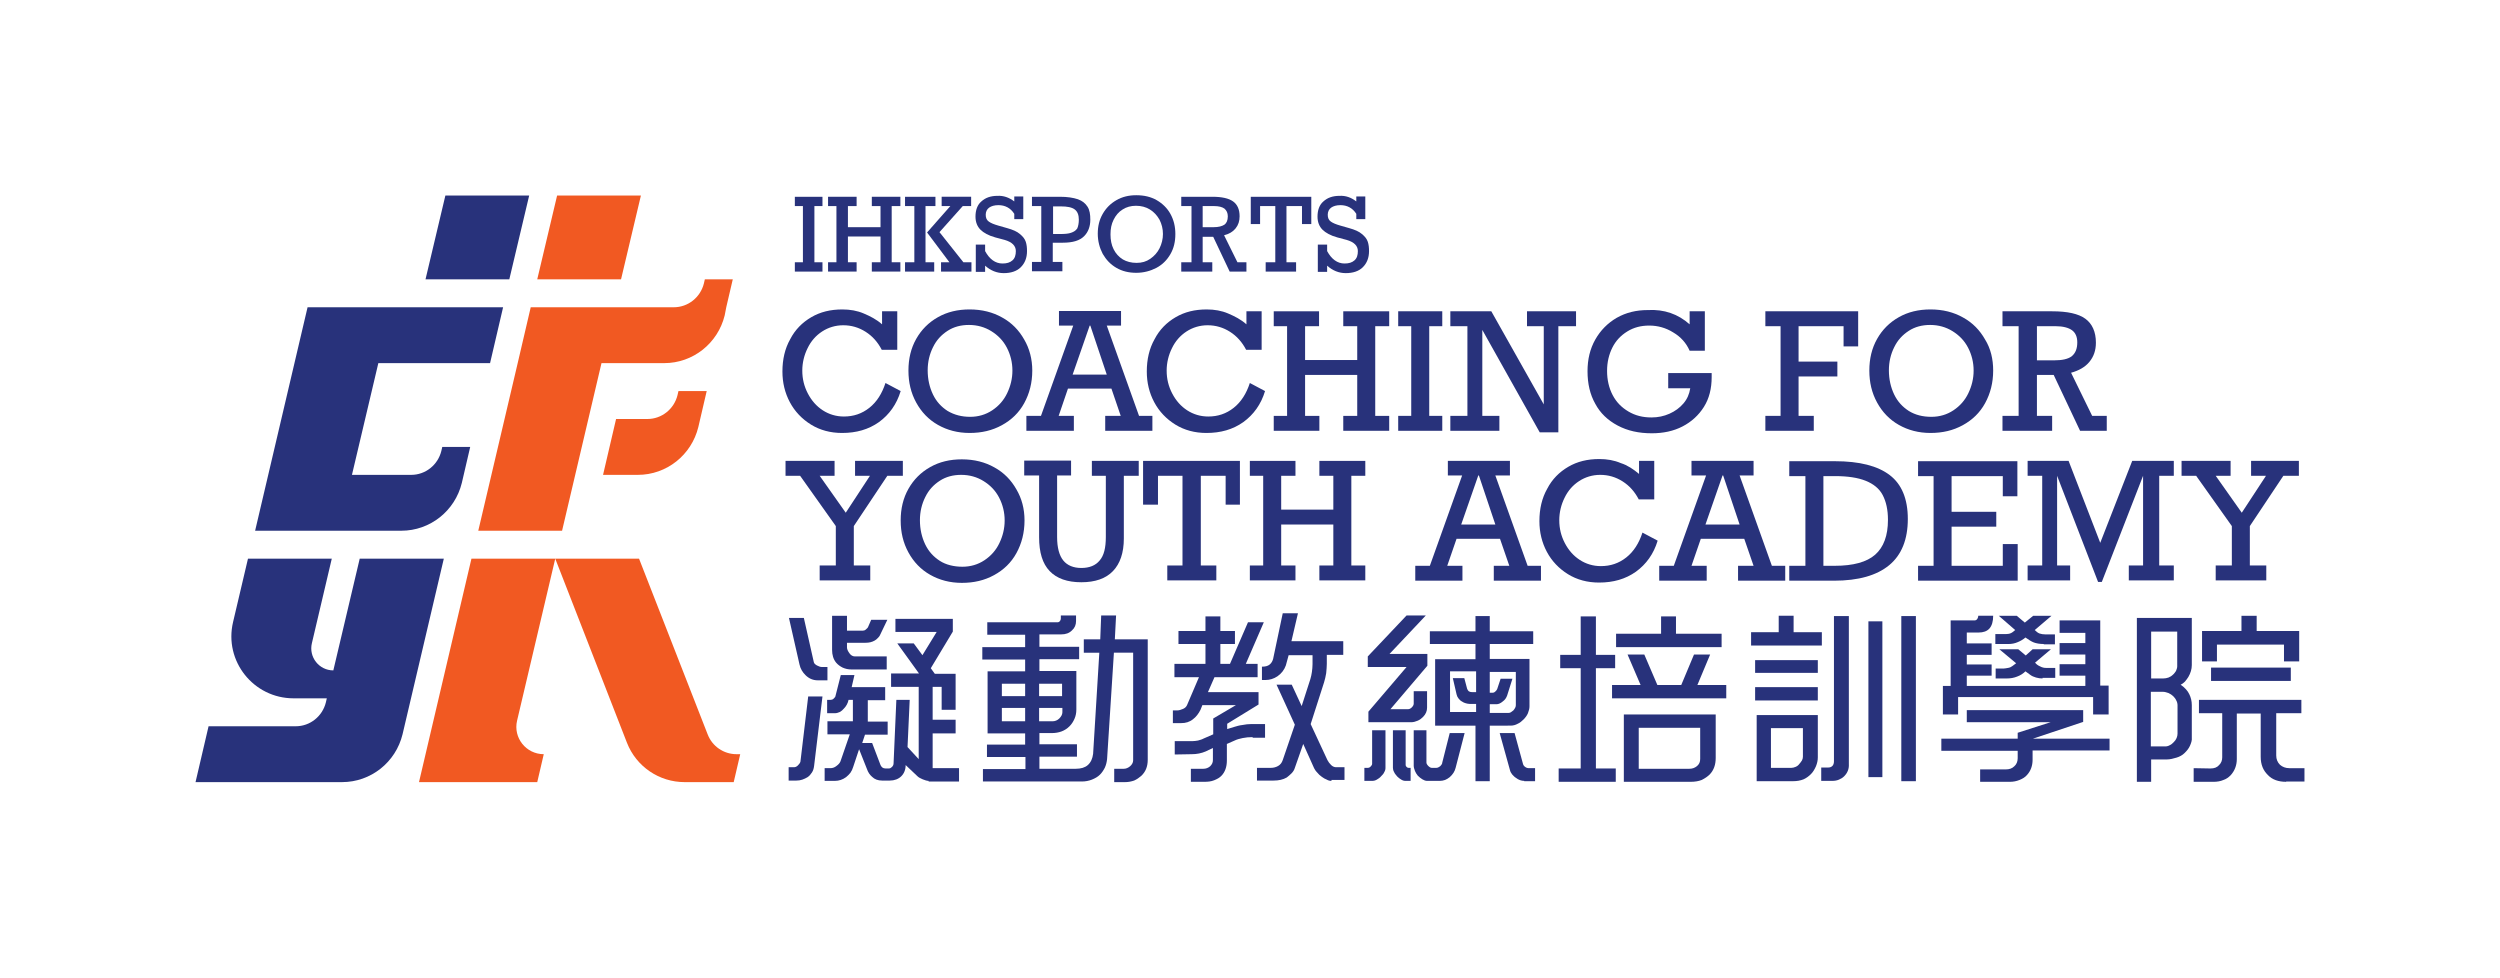 <?xml version="1.0" encoding="utf-8"?>
<!-- Generator: Adobe Illustrator 25.4.1, SVG Export Plug-In . SVG Version: 6.00 Build 0)  -->
<svg version="1.1" id="Layer_1" xmlns="http://www.w3.org/2000/svg" xmlns:xlink="http://www.w3.org/1999/xlink" x="0px" y="0px"
	 viewBox="0 0 805.5 315" style="enable-background:new 0 0 805.5 315;" xml:space="preserve">
<style type="text/css">
	.st0{fill:#28327B;}
	.st1{fill:#F15922;}
</style>
<g>
	<g>
		<g>
			<path class="st0" d="M262.3,246.8c-0.1,0.8-0.3,1.5-0.7,2.1c-0.4,0.6-0.8,1.1-1.4,1.5c-0.5,0.3-1.1,0.6-1.7,0.8
				c-0.6,0.2-1.2,0.3-1.9,0.3h-2.5v-4.3h1.7c0.5,0,0.9-0.2,1.3-0.6c0.4-0.4,0.7-0.8,0.8-1.2l2.5-21h4.6L262.3,246.8z M263.5,219.2
				c-1.6,0-2.9-0.6-4-1.7c-0.9-0.9-1.6-2-1.9-3.4l-3.4-15h4.8l3.2,14.2c0.1,0.5,0.5,0.8,1,1.1c0.6,0.3,1.1,0.5,1.5,0.5h1.9v4.3
				H263.5z M299.2,251.6c-0.5,0-1.2-0.2-1.9-0.5c-0.7-0.3-1.3-0.6-1.7-1l-3.8-3.6c0,1.5-0.5,2.7-1.4,3.6c-0.9,0.9-2.2,1.4-3.7,1.4
				h-2.5c-1.3,0-2.4-0.4-3.2-1.2c-0.7-0.6-1.3-1.4-1.7-2.6l-2.5-6.3l-1.9,5.7c-0.2,0.7-0.5,1.3-0.9,1.9c-0.4,0.5-0.9,1-1.4,1.4
				c-1.1,0.8-2.3,1.2-3.6,1.2h-3.3v-4.1h1.9c0.6,0,1.3-0.2,1.9-0.7c0.7-0.5,1.1-1,1.3-1.5l3-8.7h-7.2v-4.2h8.2v-6.9h-1.4
				c-0.2,1-0.7,2-1.5,2.8c-0.4,0.5-0.8,0.8-1.3,1.1c-0.5,0.2-1,0.4-1.6,0.4h-2.5v-4.3h1.1c0.3,0,0.7-0.1,1-0.4
				c0.3-0.3,0.6-0.6,0.6-0.9l1.7-6.7h4.4l-0.9,3.9h10.8v4.2h-5.6v6.9h6.4v4.2h-7.3l-0.9,2.7h3.2l2.7,7.1c0.1,0.3,0.3,0.5,0.6,0.8
				c0.3,0.2,0.6,0.3,1,0.3h1.1c0.4,0,0.7-0.2,1-0.5s0.5-0.7,0.5-1.1l0.9-20.5h4.3l-0.7,15.2l3.6,3.9v-23.3h-8.9v-4.3h9l-7-9.7h5.3
				l2.8,3.8l4.6-7.5h-13.3v-4.2H307v4.1l-7.1,11.8l1.3,1.8h6.7v11.6h-4.5v-7.4h-2.9v10.6h7.4v4.4h-7.4v11.2h8.5v4.3H299.2z
				 M283.6,204.5c-0.2,0.5-0.5,0.8-0.8,1.1c-0.3,0.3-0.6,0.6-1,0.8c-0.9,0.5-1.8,0.7-2.9,0.7h-6v1.5c0,0.6,0.3,1.2,0.8,1.9
				c0.5,0.7,1.1,1,1.8,1h10.2v4.2h-11.3c-1.1,0-2-0.2-2.9-0.6c-0.8-0.4-1.5-0.9-2.1-1.6c-0.9-1.1-1.3-2.5-1.3-4.1v-11h4.8v4.8h5.1
				c0.3,0,0.7-0.1,1-0.4c0.3-0.3,0.6-0.5,0.7-0.8l1-2.3h5.2L283.6,204.5z"/>
			<path class="st0" d="M367.7,250c-0.7,0.6-1.4,1.1-2.3,1.5c-0.9,0.3-1.8,0.5-2.9,0.5H359v-4.3h3.1c0.7,0,1.4-0.3,2-0.8
				c0.6-0.5,1-1.2,1-1.9v-34.7h-6.2l-2.2,34.3c-0.1,0.9-0.3,1.8-0.7,2.7c-0.4,0.8-0.9,1.6-1.6,2.3c-0.7,0.7-1.6,1.2-2.6,1.6
				c-1,0.4-2.1,0.6-3.3,0.6h-31.8v-4h13.7v-3.9H318v-4h12.3v-3.6h-12.1v-20h12.1v-3.8h-13.8v-4h13.8v-4h-12.2v-4h22.6
				c0.3,0,0.6-0.1,0.8-0.4c0.2-0.2,0.3-0.5,0.3-0.8v-1h4.9v1.8c0,1.2-0.4,2.2-1.3,3c-0.9,0.9-2,1.3-3.5,1.3h-7v4h12.8v4h-12.8v3.8
				h11.9v12.4c0,1.1-0.2,2.1-0.6,3s-0.9,1.7-1.6,2.4c-1.5,1.5-3.4,2.2-5.8,2.2h-3.9v3.6h12.1v4h-12.1v3.9h11.7c1.7,0,3-0.4,3.9-1.2
				c1-0.9,1.5-2.1,1.7-3.6l2-32.6h-5v-4.3h5.3l0.3-7.7h4.8l-0.4,7.7h10.6v38.8C369.8,247,369.1,248.7,367.7,250z M330.3,220.3h-7.5
				v4h7.5V220.3z M330.3,228.1h-7.5v4.3h7.5V228.1z M342.2,220.3h-7.4v4h7.4V220.3z M342.2,228.1h-7.4v4.3h4.3
				c0.8,0,1.6-0.3,2.2-0.9c0.6-0.6,1-1.3,1-2V228.1z"/>
			<path class="st0" d="M403.6,237.5c-1.2,0-2.2,0.1-3.2,0.3c-0.9,0.2-1.8,0.4-2.6,0.8l-2.5,1.1v5.3c0,2.1-0.6,3.8-1.8,5
				c-0.6,0.6-1.3,1-2.3,1.4s-2,0.5-3.2,0.5h-4.3v-4.2h4c0.9,0,1.6-0.3,2.2-0.8c0.6-0.6,0.9-1.2,0.9-2V241l-2.3,1.1
				c-1.4,0.6-2.9,0.9-4.5,0.9l-5.5,0.1v-4.3h5.6c0.7,0,1.3-0.1,1.9-0.2c0.6-0.2,1.2-0.3,1.7-0.6l3.2-1.4v-5.1l7.3-4.3h-10.8
				l-0.6,1.5c-0.6,1.2-1.4,2.3-2.5,3.1c-0.5,0.4-1.1,0.7-1.7,0.9c-0.6,0.2-1.3,0.3-2.2,0.3h-2.5v-4.1h1.3c0.7,0,1.3-0.2,2-0.5
				c0.7-0.3,1.1-0.8,1.3-1.3l3.8-8.9h-7.9v-4.3h10v-6.4h-8.7v-4.2h8.7v-4.7h4.8v4.7h4.7v4.2h-4.7v6.4h3.1l5.8-13.4h5.1l-5.8,13.4
				h3.8v4.3h-13.9l-2.1,4.8h16.3v4l-10.1,6.2v1.7l2.3-0.7c0.7-0.2,1.6-0.5,2.6-0.6c1-0.2,1.9-0.3,2.7-0.3h4.6v4.4H403.6z M429,251.6
				c-0.5,0-1-0.1-1.5-0.4c-0.5-0.2-1.1-0.5-1.6-0.9c-0.6-0.4-1.1-0.9-1.5-1.4c-0.5-0.5-0.8-1-1-1.4l-3.5-7.8l-2.7,7.7
				c-0.2,0.7-0.6,1.3-1.1,1.8c-0.5,0.5-1,0.9-1.5,1.3c-1.2,0.7-2.6,1-4.3,1h-5.3v-4.1h4.5c0.8,0,1.6-0.2,2.3-0.6
				c0.7-0.4,1.2-1,1.5-1.9l3.9-11.4l-5.9-12.9h4.9l3.2,6.9l2.8-8.7c0.2-0.7,0.4-1.5,0.5-2.3c0.1-0.8,0.2-1.6,0.2-2.5v-2.9h-7.7
				l-0.9,3.3c-0.5,1.4-1.4,2.6-2.7,3.5c-1.2,0.8-2.5,1.2-3.9,1.2h-1.1v-4.3c1.1,0,1.9-0.2,2.5-0.7c0.6-0.5,0.9-1.1,1.1-1.8l3.1-14.7
				h4.9l-2.1,9h16.7v4.4h-5.3v2.9c0,0.9-0.1,1.9-0.2,3c-0.2,1.1-0.4,2.1-0.7,3l-4.3,13.4l5.4,11.6c0.3,0.6,0.7,1.1,1.2,1.6
				c0.5,0.5,1.1,0.7,1.6,0.7h2.7v4.1H429z"/>
			<path class="st0" d="M446,248.8c-0.2,0.5-0.6,0.9-1,1.3c-0.4,0.5-0.9,0.8-1.4,1.1c-0.5,0.3-1,0.4-1.5,0.4h-2.5v-4.2h1.1
				c0.3,0,0.6-0.1,0.9-0.4c0.3-0.3,0.5-0.6,0.5-0.9v-10.8h4.3v12.1C446.4,247.9,446.3,248.3,446,248.8z M448,228.5h5.7
				c0.4,0,0.8-0.2,1.2-0.6c0.4-0.4,0.6-0.8,0.6-1.2v-4h4.3v5.3c0,1.1-0.4,2.1-1.3,3c-0.5,0.5-1,0.9-1.7,1.2
				c-0.7,0.3-1.4,0.5-2.1,0.5h-13.8v-3.4l12.3-14.4h-12.5v-3.4l12.5-13.2h6.2l-11.7,12.4h12.2v3.8L448,228.5z M452.9,251.6
				c-0.5,0-0.9-0.1-1.4-0.4c-0.5-0.3-0.9-0.6-1.3-1c-0.4-0.5-0.8-0.9-1-1.4c-0.3-0.5-0.4-1-0.4-1.4v-12.1h4.1v11.2
				c0,0.2,0.1,0.4,0.3,0.6c0.2,0.2,0.4,0.3,0.6,0.3h0.7v4.2H452.9z M469,247.4c-0.3,1.2-0.9,2.1-1.9,3c-0.5,0.4-1,0.7-1.5,0.9
				c-0.6,0.2-1.1,0.3-1.7,0.3h-4.1c-0.5,0-1-0.2-1.5-0.5s-1-0.7-1.5-1.2c-0.4-0.5-0.7-1-0.9-1.5c-0.2-0.6-0.4-1.1-0.4-1.7v-11.4h4.1
				v10.4c0,0.3,0.2,0.7,0.6,1.1c0.4,0.4,0.8,0.6,1.1,0.6h1.5c0.4,0,0.8-0.2,1.2-0.5c0.4-0.4,0.7-0.8,0.7-1.2l2.4-9.5h4.8L469,247.4z
				 M480,207.4v4.9h12.8v15.3c0,0.7-0.2,1.4-0.5,2.2c-0.3,0.7-0.8,1.4-1.4,2c-0.6,0.6-1.2,1.1-1.9,1.4c-0.7,0.4-1.5,0.6-2.3,0.6H480
				v17.9h-4.6v-17.9h-13v-21.4h13v-4.9h-14.7v-4.1h14.7v-4.9h4.6v4.9h14v4.1H480z M475.5,226.8h-2c-0.4,0-0.8-0.1-1.2-0.2
				c-0.4-0.1-0.9-0.3-1.3-0.6c-0.4-0.2-0.8-0.6-1.1-1c-0.3-0.4-0.5-0.8-0.6-1.3l-1.2-5.2h3.7l0.9,3.4c0.1,0.3,0.3,0.6,0.5,0.8
				c0.3,0.2,0.6,0.3,1,0.3h1.4v-6.7h-8.4v13.1h8.4V226.8z M488.5,216.5H480v6.7h0.9c0.3,0,0.6-0.1,0.9-0.4c0.3-0.3,0.5-0.5,0.6-0.8
				l1.1-3.3h3.8l-1.7,5.4c-0.3,0.8-0.7,1.4-1.4,1.9c-0.7,0.6-1.4,0.9-2,0.9H480v2.8h6.1c0.5,0,0.9-0.3,1.5-0.8
				c0.5-0.6,0.8-1.1,0.8-1.7V216.5z M491.1,251.6c-0.9,0-1.8-0.3-2.7-1c-0.5-0.3-0.8-0.7-1.2-1.1c-0.3-0.4-0.6-0.9-0.7-1.4
				l-3.3-11.9h4.8l2.7,9.9c0.1,0.4,0.3,0.7,0.7,1c0.4,0.3,0.8,0.4,1.3,0.4h1.9v4.2H491.1z"/>
			<path class="st0" d="M502.2,251.9v-4.3h7.1v-32.3h-6.6V211h6.6v-12.4h4.9V211h6.2v4.3h-6.2v32.3h6.4v4.3H502.2z M519.4,225v-4.3
				h9.2l-4.2-9.8h5.4l4.2,9.8h7.7l4.1-9.8h5.2l-4.1,9.8h9.3v4.3H519.4z M520.7,208.5v-4.3h14.5v-5.6h4.8v5.6h14.7v4.3H520.7z
				 M550.9,249.5c-0.7,0.7-1.6,1.3-2.6,1.8c-1,0.4-2.2,0.6-3.6,0.6h-21.5v-21.7h29.6v14C552.8,246.4,552.2,248.1,550.9,249.5z
				 M547.8,234.5H528v13.2h16.3c1,0,1.8-0.3,2.5-0.9c0.7-0.6,1-1.3,1-2.3V234.5z"/>
			<path class="st0" d="M564.2,208v-4.3h8.9v-5.3h4.8v5.3h9.1v4.3H564.2z M565.5,216.8v-4.1h20.2v4.1H565.5z M565.5,225.7v-4.3h20.2
				v4.3H565.5z M585.1,246.9c-0.4,0.9-0.9,1.8-1.6,2.5c-0.7,0.7-1.5,1.3-2.4,1.7c-1,0.4-2.1,0.6-3.4,0.6h-11.7v-21.3h19.7V244
				C585.7,245,585.5,245.9,585.1,246.9z M581,234.6h-10.4v12.8h6.6c0.4,0,0.8-0.1,1.3-0.3c0.5-0.2,0.9-0.5,1.2-0.9s0.7-0.8,0.9-1.2
				c0.2-0.4,0.3-0.8,0.3-1.2V234.6z M594.2,250.1c-0.5,0.5-1,0.8-1.7,1.1c-0.7,0.3-1.4,0.4-2.2,0.4h-3.5v-4.3h2.2
				c1.2,0,1.9-0.7,1.9-2v-46.8h4.8v47.7C595.8,247.8,595.2,249.1,594.2,250.1z M602,250.4v-50.2h4.5v50.2H602z M612.6,251.7v-53.2
				h4.7v53.2H612.6z"/>
			<path class="st0" d="M654.9,241.8v3c0,1.9-0.6,3.6-1.8,4.9c-0.6,0.7-1.4,1.2-2.4,1.6s-2,0.6-3.1,0.6H638v-4h8.3
				c1.1,0,2-0.3,2.7-1c0.7-0.6,1.1-1.5,1.1-2.6v-2.4h-24.6V238h24.6v-1.9l10.6-3.4h-27v-3.9h37.5v3.8l-16.2,5.4h24.7v3.8H654.9z
				 M674.4,230.2v-5.6h-43.5v5.6H626V221h2.5v-21.1h7.7c0.4,0,0.7-0.2,0.9-0.5c0.2-0.3,0.3-0.7,0.3-1h4.8c0,1.8-0.4,3.2-1.2,4.1
				c-0.8,0.9-2,1.3-3.5,1.3h-3.8v3.5h8v3.7h-8v3.1h8v3.6h-8v3.3h38.2v-3.3h-8.3V214h8.3v-3.1h-8.3v-3.7h8.3v-3.3h-8.3v-4h13.1v21
				h2.7v9.3H674.4z M658.5,207.5c-1.3,0-2.4-0.2-3.2-0.5c-0.8-0.3-1.7-0.9-2.7-1.6c-0.7,0.6-1.5,1.1-2.5,1.5c-0.9,0.4-1.9,0.6-3,0.6
				h-4.2v-3.2h3.4c0.6,0,1.2-0.1,1.6-0.3c0.5-0.2,0.9-0.6,1.4-1l-5.3-4.6h5.8l2.6,2.2l2.7-2.2h5.9l-5.4,4.6c0.5,0.5,1,0.9,1.5,1.1
				c0.6,0.2,1.2,0.3,1.9,0.3h3.1v3.2H658.5z M658.1,218.6c-0.7,0-1.4-0.1-2.1-0.3c-0.7-0.2-1.4-0.5-1.9-0.9l-1.5-1.1
				c-0.7,0.7-1.6,1.3-2.7,1.7c-1,0.4-2.1,0.6-3.3,0.6H643v-3.2h2.6c0.3,0,0.8-0.1,1.4-0.2c0.6-0.1,1-0.3,1.4-0.6l1.2-0.9l-5.4-4.5
				h6.1l2.4,2l2.2-2h5.9l-5.1,4.3c0.4,0.5,0.9,0.9,1.6,1.2c0.7,0.4,1.4,0.5,1.9,0.5h3v3.2H658.1z"/>
			<path class="st0" d="M705.6,240.3c-0.4,0.9-1,1.6-1.7,2.3c-0.7,0.7-1.6,1.2-2.6,1.5s-2.1,0.6-3.2,0.6h-5v7.2h-4.6v-52.8h17.7
				v15.2c0,1.3-0.4,2.6-1.1,3.8c-0.3,0.5-0.7,1-1.1,1.5c-0.4,0.4-0.9,0.8-1.4,1c1.4,1,2.3,2,2.8,3.1c0.5,1,0.8,2.2,0.8,3.5v10.5
				C706.3,238.5,706,239.4,705.6,240.3z M701.4,203.5h-8.3v15.1h3.9c0.6,0,1.1-0.1,1.7-0.3c0.5-0.2,1-0.5,1.4-0.9
				c0.4-0.3,0.7-0.8,1-1.2c0.2-0.5,0.4-1,0.4-1.5V203.5z M701.6,227.3c0-0.5-0.1-1.1-0.4-1.6c-0.2-0.5-0.6-1-1-1.4s-0.9-0.7-1.5-1
				c-0.6-0.2-1.2-0.4-1.8-0.4h-3.9v17.6h4.6c0.5,0,1-0.1,1.5-0.4c0.5-0.2,0.9-0.6,1.3-1s0.7-0.8,0.9-1.3c0.2-0.5,0.3-0.9,0.3-1.4
				V227.3z M736.6,251.9c-2.5,0-4.5-0.7-5.9-2.2c-0.7-0.7-1.3-1.5-1.7-2.5c-0.4-1-0.6-2.1-0.6-3.4v-13.9h-7.7v14.7
				c0,2-0.7,3.8-2,5.2c-0.7,0.7-1.4,1.2-2.3,1.5c-0.9,0.4-2,0.6-3.2,0.6h-6.4v-4.4l5.4,0.1c1.2,0,2.1-0.3,2.8-1.1
				c0.7-0.7,1-1.5,1-2.5v-14.2h-7.5v-4.3h33v4.3h-8.1v13.6c0,1.2,0.4,2.2,1.2,3c0.8,0.7,1.8,1.1,3,1.1h4.9v4.3H736.6z M735.9,213.1
				v-5.4h-21.6v5.4h-4.8v-9.8h12.7v-4.9h4.9v4.9h13.7v9.8H735.9z M712.4,219.4v-4.3h25.7v4.3H712.4z"/>
		</g>
	</g>
	<g>
		<g>
			<g>
				<path class="st0" d="M264.1,153.3l8.4,11.9l7.8-11.9h-4.8v-4.8h15.4v4.8h-5l-10.8,16.2v12.7h5.3v4.8h-16.3v-4.8h5.2v-12.7
					l-11.5-16.2h-4.7v-4.8h15.8v4.8H264.1z"/>
				<path class="st0" d="M330.1,167.7c0,3.9-0.9,7.4-2.6,10.5c-1.7,3.1-4.1,5.4-7.2,7.1c-3.1,1.7-6.5,2.5-10.4,2.5
					c-3.8,0-7.2-0.9-10.2-2.6c-3-1.7-5.3-4.1-7-7.2c-1.7-3.1-2.5-6.5-2.5-10.3c0-3.8,0.8-7.2,2.5-10.2c1.7-3,4-5.3,7-7
					c3-1.7,6.4-2.5,10.2-2.5c4,0,7.5,0.9,10.5,2.6c3.1,1.7,5.4,4.1,7.1,7.1C329.2,160.6,330.1,163.9,330.1,167.7z M310.1,182.6
					c2.6,0,5-0.7,7.1-2.1s3.7-3.2,4.8-5.5c1.1-2.3,1.7-4.7,1.7-7.3c0-2.6-0.6-5.1-1.8-7.4c-1.2-2.3-2.9-4-5-5.3
					c-2.1-1.3-4.5-2-7.2-2c-2.6,0-4.9,0.6-6.9,1.9c-2,1.3-3.6,3-4.7,5.3c-1.1,2.2-1.7,4.7-1.7,7.4c0,2.9,0.6,5.5,1.7,7.8
					c1.1,2.3,2.7,4,4.7,5.3S307.4,182.6,310.1,182.6z"/>
				<path class="st0" d="M340.6,153.3V173c0,3.5,0.7,6,2,7.6c1.3,1.6,3.3,2.4,5.8,2.4c2.6,0,4.6-0.8,5.9-2.4c1.4-1.6,2-4.1,2-7.6
					v-19.7h-4.5v-4.8h15.1v4.8h-4.8v20.2c0,4.6-1.2,8.1-3.5,10.5c-2.3,2.4-5.7,3.6-10.2,3.6c-4.5,0-7.9-1.2-10.2-3.6
					c-2.3-2.4-3.4-6-3.4-10.9v-19.9H330v-4.8h15.1v4.8H340.6z"/>
				<path class="st0" d="M394.9,162.6v-9.3h-8v28.9h5v4.8h-15.8v-4.8h4.9v-28.9h-7.9v9.3h-4.8v-14.1h31.2v14.1H394.9z"/>
				<path class="st0" d="M412.8,153.3v10.9h16.8v-10.9h-4.5v-4.8h14.8v4.8h-4.5v28.9h4.5v4.8h-14.8v-4.8h4.5V169h-16.8v13.2h4.6v4.8
					h-14.7v-4.8h4.3v-28.9h-4.3v-4.8h14.7v4.8H412.8z"/>
				<path class="st0" d="M481.8,153.2l10.4,29.1h4.3v4.8h-15.2v-4.8h5l-3-8.7h-14l-3,8.7h4.9v4.8H456v-4.8h4.7l10.4-29.1h-4.6v-4.7
					h20v4.7H481.8z M476.5,153.2h-0.2l-5.5,15.8h11L476.5,153.2z"/>
				<path class="st0" d="M528.1,152.7v-4.2h4.9v12.4h-5c-1.3-2.5-3-4.4-5.2-5.8c-2.2-1.4-4.6-2.1-7.2-2.1c-2.5,0-4.8,0.7-6.8,2
					c-2,1.3-3.6,3.1-4.7,5.4c-1.1,2.2-1.7,4.7-1.7,7.2c0,2.7,0.6,5.1,1.8,7.4s2.8,4.1,4.8,5.4c2,1.3,4.3,2,6.8,2
					c3.1,0,5.8-0.9,8.2-2.8c2.4-1.9,4.1-4.6,5.2-8l4.9,2.6c-1.3,4.3-3.7,7.6-7,10c-3.4,2.4-7.3,3.5-11.9,3.5c-3.7,0-7.1-0.9-10-2.7
					c-2.9-1.8-5.2-4.2-6.8-7.2c-1.6-3-2.4-6.3-2.4-9.9c0-3.9,0.8-7.4,2.5-10.4c1.6-3.1,3.9-5.4,6.8-7.1c2.9-1.7,6.2-2.5,10-2.5
					c2.5,0,4.8,0.4,6.9,1.3C524.4,149.9,526.3,151.2,528.1,152.7z"/>
				<path class="st0" d="M560.5,153.2l10.4,29.1h4.3v4.8H560v-4.8h5l-3-8.7h-14l-3,8.7h4.9v4.8h-15.3v-4.8h4.7l10.4-29.1H545v-4.7
					h20v4.7H560.5z M555.2,153.2H555l-5.5,15.8h11L555.2,153.2z"/>
				<path class="st0" d="M614.7,167.2c0,6.6-2,11.6-6,14.9c-4,3.3-9.9,5-17.8,5h-14.4v-4.8h5.2v-28.9h-5.2v-4.8h14.7
					c7.9,0,13.8,1.5,17.7,4.5C612.7,156,614.7,160.7,614.7,167.2z M608.3,167.5c0-3.3-0.6-5.9-1.7-8s-3-3.6-5.5-4.6
					c-2.5-1-5.8-1.5-9.9-1.5h-3.7v28.9h3.7c5.9,0,10.3-1.2,13-3.6S608.3,172.6,608.3,167.5z"/>
				<path class="st0" d="M645.3,159.8v-6.4h-16.5v11.5h14.4v4.8h-14.4v12.6h16.5v-7h4.8v11.8H618v-4.8h5v-28.9h-5v-4.8H650v11.3
					H645.3z"/>
				<path class="st0" d="M687,148.5h13.4v4.8h-4.7v28.9h4.7v4.8h-14.5v-4.8h4.6v-28.9l-13.3,34.2H676l-13.2-34.2v28.9h4.2v4.8h-13.7
					v-4.8h4.7v-28.9h-4.7v-4.8h13.2l10.2,26.4L687,148.5z"/>
				<path class="st0" d="M713.9,153.3l8.4,11.9l7.8-11.9h-4.8v-4.8h15.4v4.8h-5l-10.8,16.2v12.7h5.3v4.8h-16.3v-4.8h5.2v-12.7
					l-11.5-16.2h-4.7v-4.8h15.8v4.8H713.9z"/>
			</g>
		</g>
		<g>
			<g>
				<path class="st0" d="M284.2,104.5v-4.2h4.9v12.4h-5c-1.3-2.5-3-4.4-5.2-5.8s-4.6-2.1-7.2-2.1c-2.5,0-4.8,0.7-6.8,2
					c-2,1.3-3.6,3.1-4.7,5.4c-1.1,2.2-1.7,4.7-1.7,7.2c0,2.7,0.6,5.1,1.8,7.4c1.2,2.3,2.8,4.1,4.8,5.4c2,1.3,4.3,2,6.8,2
					c3.1,0,5.8-0.9,8.2-2.8c2.4-1.9,4.1-4.6,5.2-8l4.9,2.6c-1.3,4.3-3.7,7.6-7,10c-3.4,2.4-7.3,3.5-11.9,3.5c-3.7,0-7.1-0.9-10-2.7
					c-2.9-1.8-5.2-4.2-6.8-7.2c-1.6-3-2.4-6.3-2.4-9.9c0-3.9,0.8-7.4,2.5-10.4c1.6-3.1,3.9-5.4,6.8-7.1s6.2-2.5,10-2.5
					c2.5,0,4.8,0.4,6.9,1.3S282.4,102.9,284.2,104.5z"/>
				<path class="st0" d="M332.6,119.4c0,3.9-0.9,7.4-2.6,10.5c-1.7,3.1-4.1,5.4-7.2,7.1c-3.1,1.7-6.5,2.5-10.4,2.5
					c-3.8,0-7.2-0.9-10.2-2.6c-3-1.7-5.3-4.1-7-7.2c-1.7-3.1-2.5-6.5-2.5-10.3c0-3.8,0.8-7.2,2.5-10.2c1.7-3,4-5.3,7-7
					c3-1.7,6.4-2.5,10.2-2.5c4,0,7.5,0.9,10.5,2.6c3.1,1.7,5.4,4.1,7.1,7.1C331.7,112.3,332.6,115.7,332.6,119.4z M312.6,134.3
					c2.6,0,5-0.7,7.1-2.1c2.1-1.4,3.7-3.2,4.8-5.5c1.1-2.3,1.7-4.7,1.7-7.3c0-2.6-0.6-5.1-1.8-7.4c-1.2-2.3-2.9-4-5-5.3
					c-2.1-1.3-4.5-2-7.2-2c-2.6,0-4.9,0.6-6.9,1.9c-2,1.3-3.6,3-4.7,5.3c-1.1,2.2-1.7,4.7-1.7,7.4c0,2.9,0.6,5.5,1.7,7.8
					c1.1,2.3,2.7,4,4.7,5.3C307.5,133.7,309.9,134.3,312.6,134.3z"/>
				<path class="st0" d="M356.6,104.9l10.4,29.1h4.3v4.8h-15.2V134h5l-3-8.8h-14l-3,8.8h4.9v4.8h-15.3V134h4.7l10.4-29.1h-4.6v-4.7
					h20v4.7H356.6z M351.3,104.9h-0.2l-5.5,15.8h11L351.3,104.9z"/>
				<path class="st0" d="M401.6,104.5v-4.2h4.9v12.4h-5c-1.3-2.5-3-4.4-5.2-5.8s-4.6-2.1-7.2-2.1c-2.5,0-4.8,0.7-6.8,2
					c-2,1.3-3.6,3.1-4.7,5.4c-1.1,2.2-1.7,4.7-1.7,7.2c0,2.7,0.6,5.1,1.8,7.4c1.2,2.3,2.8,4.1,4.8,5.4c2,1.3,4.3,2,6.8,2
					c3.1,0,5.8-0.9,8.2-2.8c2.4-1.9,4.1-4.6,5.2-8l4.9,2.6c-1.3,4.3-3.7,7.6-7,10c-3.4,2.4-7.3,3.5-11.9,3.5c-3.7,0-7.1-0.9-10-2.7
					c-2.9-1.8-5.2-4.2-6.8-7.2c-1.6-3-2.4-6.3-2.4-9.9c0-3.9,0.8-7.4,2.5-10.4c1.6-3.1,3.9-5.4,6.8-7.1s6.2-2.5,10-2.5
					c2.5,0,4.8,0.4,6.9,1.3S399.8,102.9,401.6,104.5z"/>
				<path class="st0" d="M420.5,105.1V116h16.8v-10.9h-4.5v-4.8h14.8v4.8h-4.5V134h4.5v4.8h-14.8V134h4.5v-13.2h-16.8V134h4.6v4.8
					h-14.7V134h4.3v-28.9h-4.3v-4.8H425v4.8H420.5z"/>
				<path class="st0" d="M460.5,105.1V134h4.2v4.8h-14.2V134h4.2v-28.9h-4.2v-4.8h14.2v4.8H460.5z"/>
				<path class="st0" d="M497.5,105.1H492v-4.8h15.8v4.8h-5.7v34.2h-6l-18.5-33V134h5.5v4.8h-15.8V134h5.5v-28.9h-5.5v-4.8h13.2
					l16.9,30V105.1z"/>
				<path class="st0" d="M544.4,104.5v-4.2h4.9v12.7h-4.9c-1.1-2.5-2.9-4.5-5.3-5.9c-2.4-1.5-5-2.2-7.7-2.2c-2.7,0-5,0.6-7.1,1.9
					c-2.1,1.3-3.7,3-4.8,5.2s-1.7,4.7-1.7,7.5c0,2.9,0.6,5.5,1.8,7.8c1.2,2.3,2.9,4,5.1,5.3c2.2,1.3,4.6,1.9,7.4,1.9
					c2.1,0,4-0.4,5.8-1.2c1.8-0.8,3.3-1.9,4.5-3.3s1.9-3,2.2-4.9h-7.1v-4.9h14v1.3c0,3.7-0.8,6.9-2.5,9.6c-1.7,2.7-4,4.8-6.9,6.3
					c-2.9,1.5-6.2,2.2-9.9,2.2c-4.2,0-7.8-0.8-11-2.5s-5.6-4-7.2-7c-1.7-3-2.5-6.5-2.5-10.5c0-3.8,0.8-7.2,2.5-10.2
					c1.7-3,4-5.3,6.9-7c3-1.7,6.3-2.5,10-2.5C536.2,99.6,540.7,101.2,544.4,104.5z"/>
				<path class="st0" d="M594,111.5v-6.4h-14.5v11.4H592v4.8h-12.5V134h4.9v4.8h-15.6V134h4.9v-28.9h-4.9v-4.8h29.9v11.3H594z"/>
				<path class="st0" d="M642.2,119.4c0,3.9-0.9,7.4-2.6,10.5c-1.7,3.1-4.1,5.4-7.2,7.1c-3.1,1.7-6.5,2.5-10.4,2.5
					c-3.8,0-7.2-0.9-10.2-2.6c-3-1.7-5.3-4.1-7-7.2c-1.7-3.1-2.5-6.5-2.5-10.3c0-3.8,0.8-7.2,2.5-10.2c1.7-3,4-5.3,7-7
					c3-1.7,6.4-2.5,10.2-2.5c4,0,7.5,0.9,10.5,2.6c3.1,1.7,5.4,4.1,7.1,7.1C641.4,112.3,642.2,115.7,642.2,119.4z M622.3,134.3
					c2.6,0,5-0.7,7.1-2.1c2.1-1.4,3.7-3.2,4.8-5.5c1.1-2.3,1.7-4.7,1.7-7.3c0-2.6-0.6-5.1-1.8-7.4c-1.2-2.3-2.9-4-5-5.3
					c-2.1-1.3-4.5-2-7.2-2c-2.6,0-4.9,0.6-6.9,1.9c-2,1.3-3.6,3-4.7,5.3c-1.1,2.2-1.7,4.7-1.7,7.4c0,2.9,0.6,5.5,1.7,7.8
					c1.1,2.3,2.7,4,4.7,5.3C617.1,133.7,619.5,134.3,622.3,134.3z"/>
				<path class="st0" d="M675.3,110.4c0,2.5-0.7,4.5-2.1,6.2c-1.4,1.7-3.4,2.8-5.9,3.5l6.8,13.9h4.7v4.8h-8.6l-8.5-18h-5.4V134h4.9
					v4.8h-16V134h5.2v-28.9h-5.2v-4.8h16c5,0,8.5,0.8,10.7,2.4S675.3,106.9,675.3,110.4z M669.3,110.3c0-1.8-0.6-3.1-1.7-3.9
					c-1.1-0.8-2.9-1.3-5.3-1.3h-6v11h5.6c2.5,0,4.4-0.4,5.6-1.3C668.7,113.8,669.3,112.4,669.3,110.3z"/>
			</g>
		</g>
	</g>
	<g>
		<g>
			<path class="st0" d="M262.4,66.4v18.1h2.6v3h-8.9v-3h2.6V66.4h-2.6v-3h8.9v3H262.4z"/>
			<path class="st0" d="M273.2,66.4v6.8h10.5v-6.8h-2.8v-3h9.2v3h-2.8v18.1h2.8v3h-9.2v-3h2.8v-8.3h-10.5v8.3h2.8v3h-9.2v-3h2.7
				V66.4h-2.7v-3h9.2v3H273.2z"/>
			<path class="st0" d="M298.2,66.4v18.1h2.8v3h-9.4v-3h3V66.4h-3v-3h9.8v3H298.2z M310.2,66.4l-7.5,8.4l7.7,9.7h2.6v3h-9.8v-3h2.7
				l-7.2-9.6l7.5-8.5h-2.8v-3h9.5v3H310.2z"/>
			<path class="st0" d="M326.8,64.9v-1.6h2.9v7.3h-2.9v-1.7c-1.2-1.9-3-2.8-5.1-2.8c-1.3,0-2.3,0.3-3,0.8c-0.7,0.5-1.1,1.3-1.1,2.3
				c0,1,0.3,1.7,1,2.2s1.7,0.9,3.1,1.3l2.8,0.8c1.8,0.5,3.2,1.1,4.1,1.9c1,0.8,1.6,1.6,1.9,2.5s0.4,1.9,0.4,3c0,2.2-0.7,3.9-2,5.2
				s-3.2,1.9-5.5,1.9c-2.2,0-4.2-0.8-6-2.4v2h-3v-8.8h3v2.1c1.4,2.6,3.3,4,5.6,4c1.4,0,2.4-0.3,3.2-1s1.1-1.7,1.1-3
				c0-1.7-1.2-2.9-3.6-3.6l-3-0.8c-2.2-0.6-3.8-1.5-4.8-2.5s-1.6-2.4-1.6-4.2c0-2.1,0.6-3.8,1.9-4.9c1.3-1.2,3-1.8,5.2-1.8
				C323.3,63,325.1,63.6,326.8,64.9z"/>
			<path class="st0" d="M351.3,70.8c0,2.2-0.7,4-2,5.3c-1.4,1.4-3.6,2.1-6.9,2.1h-3.2v6.2h3.1v3h-9.8v-3h3V66.4h-3v-3h9
				c2.4,0,4.3,0.3,5.8,0.8c1.4,0.5,2.4,1.3,3.1,2.4S351.3,69.1,351.3,70.8z M347.6,70.8c0-1.5-0.4-2.6-1.3-3.3c-0.9-0.7-2.4-1-4.5-1
				h-2.5v8.9h2.3c1.5,0,2.7-0.1,3.5-0.4c0.9-0.3,1.5-0.7,2-1.4C347.4,72.9,347.6,71.9,347.6,70.8z"/>
			<path class="st0" d="M378.7,75.4c0,2.5-0.5,4.6-1.6,6.5s-2.6,3.4-4.5,4.4s-4.1,1.6-6.5,1.6c-2.4,0-4.5-0.5-6.4-1.6
				c-1.9-1.1-3.3-2.6-4.4-4.5c-1-1.9-1.6-4.1-1.6-6.5c0-2.4,0.5-4.5,1.6-6.4c1.1-1.9,2.5-3.3,4.4-4.4s4-1.6,6.4-1.6
				c2.5,0,4.7,0.5,6.6,1.6s3.4,2.6,4.4,4.4C378.2,70.9,378.7,73,378.7,75.4z M366.2,84.7c1.7,0,3.1-0.4,4.4-1.3s2.3-2,3-3.4
				s1.1-3,1.1-4.6c0-1.7-0.4-3.2-1.1-4.6c-0.8-1.4-1.8-2.5-3.1-3.3c-1.3-0.8-2.8-1.2-4.5-1.2c-1.6,0-3.1,0.4-4.3,1.2
				c-1.3,0.8-2.2,1.9-2.9,3.3s-1,2.9-1,4.7c0,1.8,0.3,3.4,1,4.8c0.7,1.4,1.7,2.5,3,3.3C363,84.3,364.5,84.7,366.2,84.7z"/>
			<path class="st0" d="M399.4,69.7c0,1.5-0.4,2.8-1.3,3.9c-0.9,1.1-2.1,1.8-3.7,2.2l4.3,8.7h2.9v3h-5.4l-5.3-11.2h-3.4v8.2h3.1v3
				h-10v-3h3.3V66.4h-3.3v-3h10c3.1,0,5.3,0.5,6.7,1.5S399.4,67.5,399.4,69.7z M395.6,69.7c0-1.1-0.4-1.9-1.1-2.5
				c-0.7-0.5-1.8-0.8-3.3-0.8h-3.7v6.8h3.5c1.6,0,2.7-0.3,3.5-0.8C395.2,71.9,395.6,71,395.6,69.7z"/>
			<path class="st0" d="M419.5,72.2v-5.8h-5v18.1h3.1v3h-9.8v-3h3.1V66.4h-4.9v5.8h-3v-8.8h19.5v8.8H419.5z"/>
			<path class="st0" d="M437,64.9v-1.6h2.9v7.3H437v-1.7c-1.2-1.9-3-2.8-5.1-2.8c-1.3,0-2.3,0.3-3,0.8c-0.7,0.5-1.1,1.3-1.1,2.3
				c0,1,0.3,1.7,1,2.2s1.7,0.9,3.1,1.3l2.8,0.8c1.8,0.5,3.2,1.1,4.1,1.9c1,0.8,1.6,1.6,1.9,2.5s0.4,1.9,0.4,3c0,2.2-0.7,3.9-2,5.2
				s-3.2,1.9-5.5,1.9c-2.2,0-4.2-0.8-6-2.4v2h-3v-8.8h3v2.1c1.4,2.6,3.3,4,5.6,4c1.4,0,2.4-0.3,3.2-1s1.1-1.7,1.1-3
				c0-1.7-1.2-2.9-3.6-3.6l-3-0.8c-2.2-0.6-3.8-1.5-4.8-2.5s-1.6-2.4-1.6-4.2c0-2.1,0.6-3.8,1.9-4.9c1.3-1.2,3-1.8,5.2-1.8
				C433.6,63,435.3,63.6,437,64.9z"/>
		</g>
	</g>
</g>
<g>
	<g>
		<path class="st0" d="M109.1,171h20.2c9.3,0,17.3-6.4,19.5-15.4l2.7-11.6h-9l-0.3,1.3c-1.1,4.5-5.1,7.7-9.7,7.7h-19.1l8.5-36h36
			l4.2-18h-54v0h-9l-16.9,72L109.1,171L109.1,171z"/>
		<polygon class="st0" points="170.5,63 143.5,63 137.1,90 164.1,90 		"/>
		<path class="st0" d="M115.9,180l-8.5,36v0c-4.6,0-8-4.3-6.9-8.8l6.4-27.2h-27l-4.8,20.4c-3,12.6,6.6,24.6,19.5,24.6h10.7l-0.3,1.3
			c-1.1,4.5-5.1,7.7-9.7,7.7H67.2L63,252h36h11.2c9.3,0,17.3-6.4,19.5-15.4l13.3-56.6H115.9z"/>
	</g>
	<g>
		<path class="st1" d="M166.8,117l-12.7,54h27l12.7-54h20.2c9.3,0,17.3-6.4,19.5-15.4L234,99l0,0l2.1-9h-9l-0.3,1.3
			c-1.1,4.5-5.1,7.7-9.7,7.7H171L166.8,117L166.8,117z"/>
		<path class="st1" d="M218.6,126l-0.3,1.3c-1.1,4.5-5.1,7.7-9.7,7.7h-10.1l-4.2,18h11.2c9.3,0,17.3-6.4,19.5-15.4l2.7-11.6H218.6z"
			/>
		<polygon class="st1" points="206.5,63 179.5,63 173.1,90 200.1,90 		"/>
		<g>
			<path class="st1" d="M151.9,180L135,252h38.1l2.1-9h0c-5.7,0-9.9-5.3-8.6-10.8l12.3-52.2H151.9z"/>
			<path class="st1" d="M236.4,252l2.1-9h-1.2c-4.1,0-7.8-2.5-9.3-6.4L205.9,180h-27l23.1,59.3c3,7.7,10.4,12.7,18.6,12.7H236.4z"/>
		</g>
	</g>
</g>
</svg>
